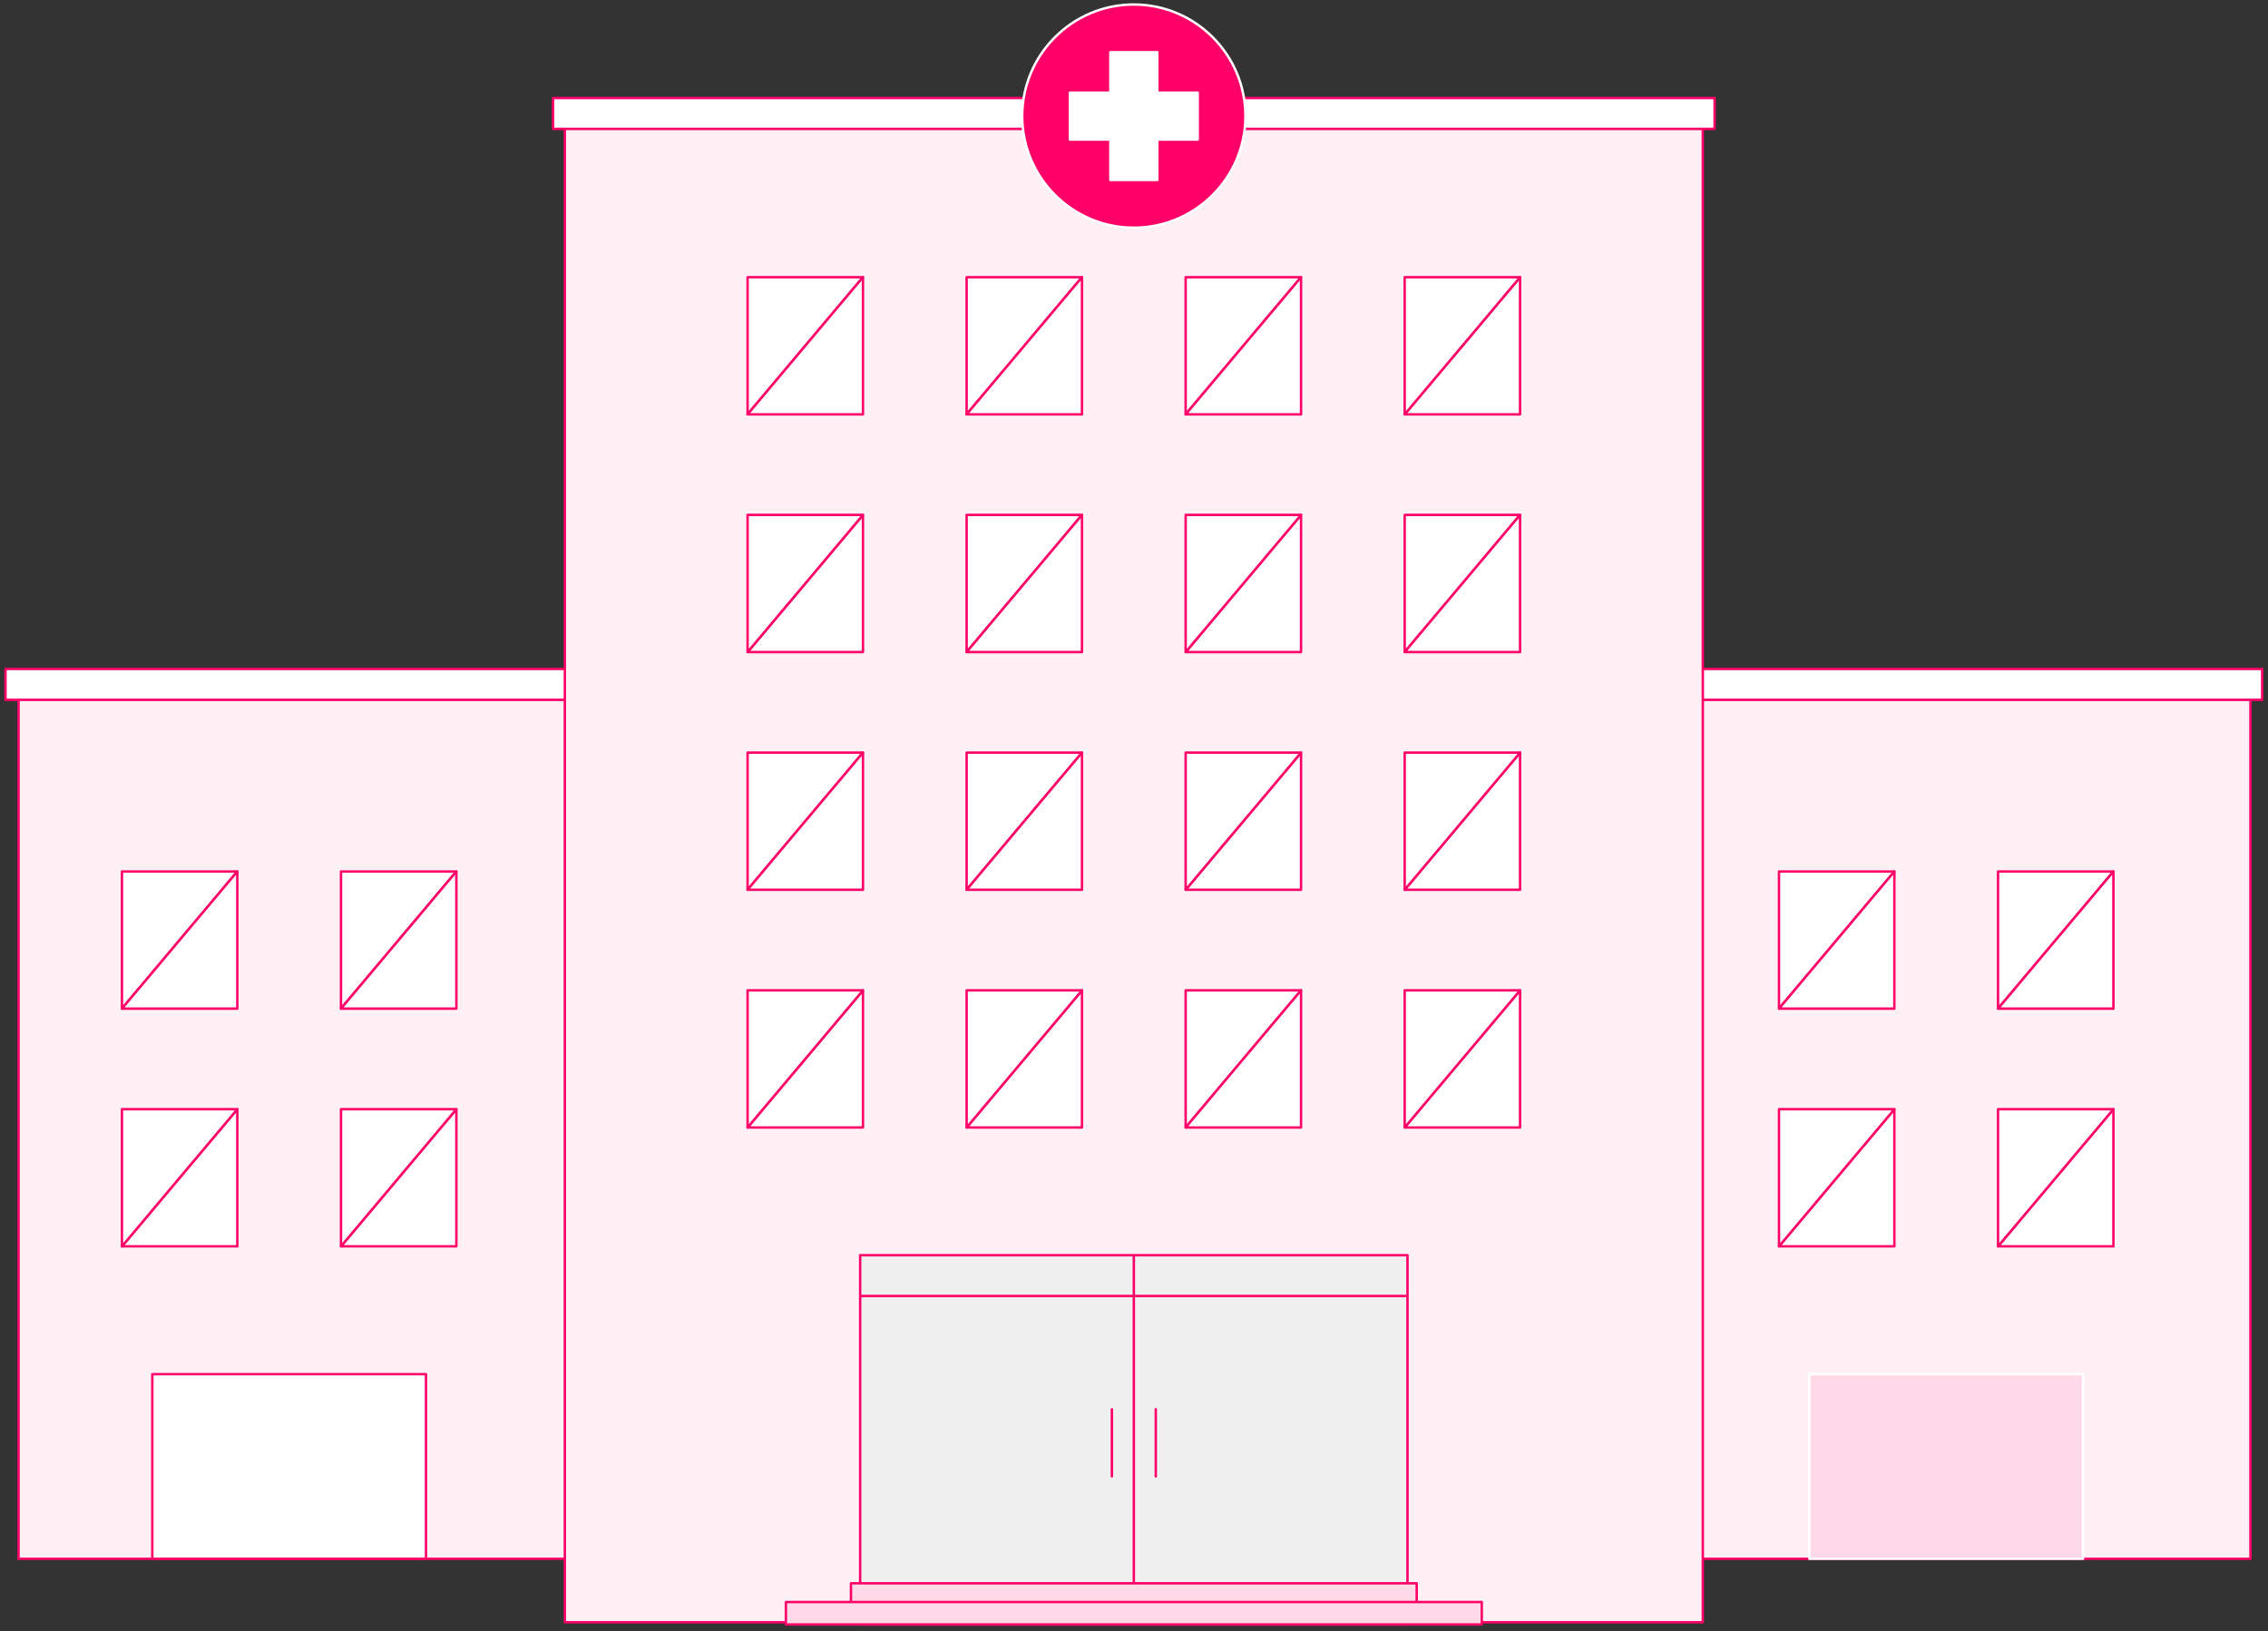<svg xmlns="http://www.w3.org/2000/svg" xmlns:xlink="http://www.w3.org/1999/xlink" width="374px" height="269px" viewBox="0 0 374 269"><rect x="0" y="0" width="374" height="269" fill="#333333" stroke="none"/><title>Group 149</title><g id="banners-mockup" stroke="none" stroke-width="1" fill="none" fill-rule="evenodd"><g id="hero_vhis-standard" transform="translate(-599, -231)"><g id="Group-149" transform="translate(599.709, 231.542)"><polygon id="Fill-3" fill="#FFF0F6" points="2.349 256.535 370.398 256.535 370.398 113.39 2.349 113.39"></polygon><path d="M2.549,256.334 L370.197,256.334 L370.197,113.59 L2.549,113.59 L2.549,256.334 Z M370.397,256.734 L2.349,256.734 C2.238,256.734 2.148,256.645 2.148,256.534 L2.148,113.39 C2.148,113.279 2.238,113.189 2.349,113.189 L370.397,113.189 C370.508,113.189 370.598,113.279 370.598,113.39 L370.598,256.534 C370.598,256.645 370.508,256.734 370.397,256.734 L370.397,256.734 Z" id="Fill-4" fill="#FF0068"></path><polygon id="Fill-6" fill="#FFFFFF" points="0.2 114.874 372.326 114.874 372.326 109.787 0.2 109.787"></polygon><path d="M0.4,114.673 L372.126,114.673 L372.126,109.986 L0.4,109.986 L0.4,114.673 Z M372.326,115.074 L0.2,115.074 C0.09,115.074 -1.42108547e-13,114.984 -1.42108547e-13,114.874 L-1.42108547e-13,109.787 C-1.42108547e-13,109.676 0.09,109.586 0.2,109.586 L372.326,109.586 C372.437,109.586 372.526,109.676 372.526,109.787 L372.526,114.874 C372.526,114.984 372.437,115.074 372.326,115.074 L372.326,115.074 Z" id="Fill-7" fill="#FF0068"></path><polygon id="Fill-8" fill="#FFFFFF" points="292.653 165.799 311.68 143.18 292.653 143.18"></polygon><path d="M292.853,143.381 L292.853,165.25 L311.25,143.381 L292.853,143.381 Z M292.654,166 C292.63,166 292.608,165.995 292.584,165.987 C292.505,165.958 292.454,165.882 292.454,165.798 L292.454,143.18 C292.454,143.07 292.543,142.981 292.654,142.981 L311.68,142.981 C311.759,142.981 311.829,143.025 311.863,143.095 C311.894,143.167 311.884,143.25 311.834,143.31 L292.807,165.928 C292.767,165.974 292.711,166 292.654,166 L292.654,166 Z" id="Fill-9" fill="#FF0068"></path><polygon id="Fill-10" fill="#FFFFFF" points="311.681 165.799 311.681 143.18 292.654 165.799"></polygon><path d="M293.083,165.599 L311.48,165.599 L311.48,143.729 L293.083,165.599 Z M311.681,165.999 L292.653,165.999 C292.575,165.999 292.505,165.954 292.472,165.884 C292.439,165.813 292.45,165.73 292.5,165.67 L311.527,143.052 C311.582,142.987 311.671,142.963 311.749,142.993 C311.828,143.021 311.881,143.097 311.881,143.181 L311.881,165.799 C311.881,165.91 311.791,165.999 311.681,165.999 L311.681,165.999 Z" id="Fill-11" fill="#FF0068"></path><polygon id="Fill-12" fill="#FFFFFF" points="328.772 165.799 347.8 143.18 328.772 143.18"></polygon><path d="M328.973,143.381 L328.973,165.25 L347.371,143.381 L328.973,143.381 Z M328.773,166 C328.749,166 328.727,165.995 328.704,165.987 C328.625,165.958 328.573,165.882 328.573,165.798 L328.573,143.18 C328.573,143.07 328.662,142.981 328.773,142.981 L347.801,142.981 C347.879,142.981 347.95,143.025 347.983,143.095 C348.015,143.167 348.004,143.25 347.954,143.31 L328.926,165.928 C328.887,165.974 328.83,166 328.773,166 L328.773,166 Z" id="Fill-13" fill="#FF0068"></path><polygon id="Fill-14" fill="#FFFFFF" points="347.801 165.799 347.801 143.18 328.773 165.799"></polygon><path d="M329.202,165.599 L347.6,165.599 L347.6,143.729 L329.202,165.599 Z M347.801,165.999 L328.772,165.999 C328.694,165.999 328.624,165.954 328.591,165.884 C328.558,165.813 328.569,165.73 328.619,165.67 L347.647,143.052 C347.702,142.987 347.791,142.963 347.869,142.993 C347.948,143.021 348.001,143.097 348.001,143.181 L348.001,165.799 C348.001,165.91 347.911,165.999 347.801,165.999 L347.801,165.999 Z" id="Fill-15" fill="#FF0068"></path><polygon id="Fill-16" fill="#FFFFFF" points="311.681 205.002 311.681 182.383 292.654 205.002"></polygon><path d="M293.083,204.802 L311.48,204.802 L311.48,182.932 L293.083,204.802 Z M311.681,205.202 L292.653,205.202 C292.575,205.202 292.505,205.157 292.472,205.087 C292.439,205.016 292.45,204.933 292.5,204.873 L311.527,182.255 C311.582,182.19 311.671,182.167 311.749,182.196 C311.828,182.224 311.881,182.3 311.881,182.384 L311.881,205.002 C311.881,205.113 311.791,205.202 311.681,205.202 L311.681,205.202 Z" id="Fill-17" fill="#FF0068"></path><polygon id="Fill-18" fill="#FFFFFF" points="292.653 205.002 311.68 182.383 292.653 182.383"></polygon><path d="M292.853,182.584 L292.853,204.454 L311.25,182.584 L292.853,182.584 Z M292.654,205.203 C292.63,205.203 292.608,205.199 292.584,205.19 C292.505,205.162 292.454,205.086 292.454,205.002 L292.454,182.384 C292.454,182.273 292.543,182.184 292.654,182.184 L311.68,182.184 C311.759,182.184 311.829,182.229 311.863,182.299 C311.894,182.37 311.884,182.453 311.834,182.513 L292.807,205.131 C292.767,205.177 292.711,205.203 292.654,205.203 L292.654,205.203 Z" id="Fill-19" fill="#FF0068"></path><polygon id="Fill-20" fill="#FFFFFF" points="347.801 205.002 347.801 182.383 328.773 205.002"></polygon><path d="M329.202,204.802 L347.6,204.802 L347.6,182.932 L329.202,204.802 Z M347.801,205.202 L328.772,205.202 C328.694,205.202 328.624,205.157 328.591,205.087 C328.558,205.016 328.569,204.933 328.619,204.873 L347.647,182.255 C347.702,182.19 347.791,182.167 347.869,182.196 C347.948,182.224 348.001,182.3 348.001,182.384 L348.001,205.002 C348.001,205.113 347.911,205.202 347.801,205.202 L347.801,205.202 Z" id="Fill-21" fill="#FF0068"></path><polygon id="Fill-22" fill="#FFFFFF" points="328.772 205.002 347.8 182.383 328.772 182.383"></polygon><path d="M328.973,182.584 L328.973,204.454 L347.371,182.584 L328.973,182.584 Z M328.773,205.203 C328.749,205.203 328.727,205.199 328.704,205.19 C328.625,205.162 328.573,205.086 328.573,205.002 L328.573,182.384 C328.573,182.273 328.662,182.184 328.773,182.184 L347.801,182.184 C347.879,182.184 347.95,182.229 347.983,182.299 C348.015,182.37 348.004,182.453 347.954,182.513 L328.926,205.131 C328.887,205.177 328.83,205.203 328.773,205.203 L328.773,205.203 Z" id="Fill-23" fill="#FF0068"></path><polygon id="Fill-24" fill="#FFFFFF" points="19.399 165.799 38.426 143.18 19.399 143.18"></polygon><path d="M19.6,143.381 L19.6,165.25 L37.997,143.381 L19.6,143.381 Z M19.4,166 C19.376,166 19.354,165.995 19.331,165.987 C19.252,165.958 19.2,165.882 19.2,165.798 L19.2,143.18 C19.2,143.07 19.289,142.981 19.4,142.981 L38.427,142.981 C38.505,142.981 38.576,143.025 38.609,143.095 C38.641,143.167 38.63,143.25 38.58,143.31 L19.553,165.928 C19.514,165.974 19.457,166 19.4,166 L19.4,166 Z" id="Fill-25" fill="#FF0068"></path><polygon id="Fill-26" fill="#FFFFFF" points="38.427 165.799 38.427 143.18 19.4 165.799"></polygon><path d="M19.829,165.599 L38.226,165.599 L38.226,143.729 L19.829,165.599 Z M38.427,165.999 L19.399,165.999 C19.321,165.999 19.251,165.954 19.218,165.884 C19.185,165.813 19.196,165.73 19.246,165.67 L38.273,143.052 C38.328,142.987 38.417,142.963 38.495,142.993 C38.574,143.021 38.627,143.097 38.627,143.181 L38.627,165.799 C38.627,165.91 38.537,165.999 38.427,165.999 L38.427,165.999 Z" id="Fill-27" fill="#FF0068"></path><polygon id="Fill-28" fill="#FFFFFF" points="55.519 165.799 74.546 143.18 55.519 143.18"></polygon><path d="M55.719,143.381 L55.719,165.25 L74.117,143.381 L55.719,143.381 Z M55.519,166 C55.495,166 55.473,165.995 55.45,165.987 C55.371,165.958 55.319,165.882 55.319,165.798 L55.319,143.18 C55.319,143.07 55.408,142.981 55.519,142.981 L74.547,142.981 C74.625,142.981 74.696,143.025 74.729,143.095 C74.761,143.167 74.75,143.25 74.7,143.31 L55.672,165.928 C55.633,165.974 55.576,166 55.519,166 L55.519,166 Z" id="Fill-29" fill="#FF0068"></path><polygon id="Fill-30" fill="#FFFFFF" points="74.547 165.799 74.547 143.18 55.519 165.799"></polygon><path d="M55.948,165.599 L74.346,165.599 L74.346,143.729 L55.948,165.599 Z M74.547,165.999 L55.518,165.999 C55.44,165.999 55.37,165.954 55.337,165.884 C55.304,165.813 55.315,165.73 55.365,165.67 L74.393,143.052 C74.448,142.987 74.537,142.963 74.615,142.993 C74.694,143.021 74.747,143.097 74.747,143.181 L74.747,165.799 C74.747,165.91 74.657,165.999 74.547,165.999 L74.547,165.999 Z" id="Fill-31" fill="#FF0068"></path><polygon id="Fill-32" fill="#FFFFFF" points="38.427 205.002 38.427 182.383 19.4 205.002"></polygon><path d="M19.829,204.802 L38.226,204.802 L38.226,182.932 L19.829,204.802 Z M38.427,205.202 L19.399,205.202 C19.321,205.202 19.251,205.157 19.218,205.087 C19.185,205.016 19.196,204.933 19.246,204.873 L38.273,182.255 C38.328,182.19 38.417,182.167 38.495,182.196 C38.574,182.224 38.627,182.3 38.627,182.384 L38.627,205.002 C38.627,205.113 38.537,205.202 38.427,205.202 L38.427,205.202 Z" id="Fill-33" fill="#FF0068"></path><polygon id="Fill-34" fill="#FFFFFF" points="19.399 205.002 38.426 182.383 19.399 182.383"></polygon><path d="M19.6,182.584 L19.6,204.454 L37.997,182.584 L19.6,182.584 Z M19.4,205.203 C19.376,205.203 19.354,205.199 19.331,205.19 C19.252,205.162 19.2,205.086 19.2,205.002 L19.2,182.384 C19.2,182.273 19.289,182.184 19.4,182.184 L38.427,182.184 C38.505,182.184 38.576,182.229 38.609,182.299 C38.641,182.37 38.63,182.453 38.58,182.513 L19.553,205.131 C19.514,205.177 19.457,205.203 19.4,205.203 L19.4,205.203 Z" id="Fill-35" fill="#FF0068"></path><polygon id="Fill-36" fill="#FFFFFF" points="74.547 205.002 74.547 182.383 55.519 205.002"></polygon><path d="M55.948,204.802 L74.346,204.802 L74.346,182.932 L55.948,204.802 Z M74.547,205.202 L55.518,205.202 C55.44,205.202 55.37,205.157 55.337,205.087 C55.304,205.016 55.315,204.933 55.365,204.873 L74.393,182.255 C74.448,182.19 74.537,182.167 74.615,182.196 C74.694,182.224 74.747,182.3 74.747,182.384 L74.747,205.002 C74.747,205.113 74.657,205.202 74.547,205.202 L74.547,205.202 Z" id="Fill-37" fill="#FF0068"></path><polygon id="Fill-38" fill="#FFFFFF" points="55.519 205.002 74.546 182.383 55.519 182.383"></polygon><path d="M55.719,182.584 L55.719,204.454 L74.117,182.584 L55.719,182.584 Z M55.519,205.203 C55.495,205.203 55.473,205.199 55.45,205.19 C55.371,205.162 55.319,205.086 55.319,205.002 L55.319,182.384 C55.319,182.273 55.408,182.184 55.519,182.184 L74.547,182.184 C74.625,182.184 74.696,182.229 74.729,182.299 C74.761,182.37 74.75,182.453 74.7,182.513 L55.672,205.131 C55.633,205.177 55.576,205.203 55.519,205.203 L55.519,205.203 Z" id="Fill-39" fill="#FF0068"></path><polygon id="Fill-40" fill="#FFD9E8" points="297.662 256.535 342.791 256.535 342.791 226.083 297.662 226.083"></polygon><path d="M297.862,256.334 L342.591,256.334 L342.591,226.283 L297.862,226.283 L297.862,256.334 Z M342.791,256.734 L297.662,256.734 C297.552,256.734 297.462,256.645 297.462,256.534 L297.462,226.083 C297.462,225.972 297.552,225.882 297.662,225.882 L342.791,225.882 C342.901,225.882 342.991,225.972 342.991,226.083 L342.991,256.534 C342.991,256.645 342.901,256.734 342.791,256.734 L342.791,256.734 Z" id="Fill-41" fill="#FFFFFF"></path><polygon id="Fill-42" fill="#FFFFFF" points="24.408 256.535 69.537 256.535 69.537 226.083 24.408 226.083"></polygon><path d="M24.608,256.334 L69.337,256.334 L69.337,226.283 L24.608,226.283 L24.608,256.334 Z M69.537,256.734 L24.408,256.734 C24.298,256.734 24.208,256.645 24.208,256.534 L24.208,226.083 C24.208,225.972 24.298,225.882 24.408,225.882 L69.537,225.882 C69.647,225.882 69.737,225.972 69.737,226.083 L69.737,256.534 C69.737,256.645 69.647,256.734 69.537,256.734 L69.537,256.734 Z" id="Fill-43" fill="#FF0068"></path><polygon id="Fill-44" fill="#FFF0F6" points="92.437 266.991 280.089 266.991 280.089 19.876 92.437 19.876"></polygon><path d="M92.637,266.791 L279.889,266.791 L279.889,20.077 L92.637,20.077 L92.637,266.791 Z M280.089,267.191 L92.437,267.191 C92.326,267.191 92.236,267.101 92.236,266.991 L92.236,19.876 C92.236,19.766 92.326,19.676 92.437,19.676 L280.089,19.676 C280.199,19.676 280.289,19.766 280.289,19.876 L280.289,266.991 C280.289,267.101 280.199,267.191 280.089,267.191 L280.089,267.191 Z" id="Fill-45" fill="#FF0068"></path><polygon id="Fill-46" fill="#F0F0F0" points="141.134 267.363 231.392 267.363 231.392 206.46 141.134 206.46"></polygon><path d="M141.334,267.163 L231.191,267.163 L231.191,206.66 L141.334,206.66 L141.334,267.163 Z M231.392,267.563 L141.134,267.563 C141.023,267.563 140.934,267.474 140.934,267.363 L140.934,206.46 C140.934,206.35 141.023,206.26 141.134,206.26 L231.392,206.26 C231.502,206.26 231.592,206.35 231.592,206.46 L231.592,267.363 C231.592,267.474 231.502,267.563 231.392,267.563 L231.392,267.563 Z" id="Fill-47" fill="#FF0068"></path><path d="M231.337,213.391 L141.189,213.391 C141.078,213.391 140.988,213.301 140.988,213.191 C140.988,213.08 141.078,212.991 141.189,212.991 L231.337,212.991 C231.447,212.991 231.537,213.08 231.537,213.191 C231.537,213.301 231.447,213.391 231.337,213.391" id="Fill-48" fill="#FF0068"></path><path d="M186.263,267.533 C186.153,267.533 186.063,267.443 186.063,267.333 L186.063,206.719 C186.063,206.609 186.153,206.519 186.263,206.519 C186.373,206.519 186.463,206.609 186.463,206.719 L186.463,267.333 C186.463,267.443 186.373,267.533 186.263,267.533" id="Fill-49" fill="#FF0068"></path><path d="M182.642,243.149 C182.532,243.149 182.442,243.06 182.442,242.95 L182.442,231.864 C182.442,231.754 182.532,231.665 182.642,231.665 C182.752,231.665 182.842,231.754 182.842,231.864 L182.842,242.95 C182.842,243.06 182.752,243.149 182.642,243.149" id="Fill-50" fill="#FF0068"></path><path d="M189.884,243.149 C189.774,243.149 189.684,243.06 189.684,242.95 L189.684,231.864 C189.684,231.754 189.774,231.665 189.884,231.665 C189.994,231.665 190.084,231.754 190.084,231.864 L190.084,242.95 C190.084,243.06 189.994,243.149 189.884,243.149" id="Fill-51" fill="#FF0068"></path><polygon id="Fill-52" fill="#FFFFFF" points="90.492 20.715 282.033 20.715 282.033 15.628 90.492 15.628"></polygon><path d="M90.692,20.515 L281.833,20.515 L281.833,15.828 L90.692,15.828 L90.692,20.515 Z M282.033,20.916 L90.492,20.916 C90.382,20.916 90.292,20.826 90.292,20.715 L90.292,15.628 C90.292,15.518 90.382,15.428 90.492,15.428 L282.033,15.428 C282.144,15.428 282.233,15.518 282.233,15.628 L282.233,20.715 C282.233,20.826 282.144,20.916 282.033,20.916 L282.033,20.916 Z" id="Fill-53" fill="#FF0068"></path><polygon id="Fill-54" fill="#FFD9E8" points="139.616 264.272 232.91 264.272 232.91 260.572 139.616 260.572"></polygon><path d="M139.816,264.072 L232.71,264.072 L232.71,260.773 L139.816,260.773 L139.816,264.072 Z M232.91,264.473 L139.616,264.473 C139.506,264.473 139.416,264.383 139.416,264.272 L139.416,260.573 C139.416,260.462 139.506,260.373 139.616,260.373 L232.91,260.373 C233.02,260.373 233.11,260.462 233.11,260.573 L233.11,264.272 C233.11,264.383 233.02,264.473 232.91,264.473 L232.91,264.473 Z" id="Fill-55" fill="#FF0068"></path><polygon id="Fill-56" fill="#FFD9E8" points="128.886 267.363 243.64 267.363 243.64 263.663 128.886 263.663"></polygon><path d="M129.086,267.163 L243.44,267.163 L243.44,263.864 L129.086,263.864 L129.086,267.163 Z M243.64,267.563 L128.886,267.563 C128.775,267.563 128.686,267.474 128.686,267.363 L128.686,263.664 C128.686,263.553 128.775,263.463 128.886,263.463 L243.64,263.463 C243.75,263.463 243.84,263.553 243.84,263.664 L243.84,267.363 C243.84,267.474 243.75,267.563 243.64,267.563 L243.64,267.563 Z" id="Fill-57" fill="#FF0068"></path><path d="M204.667,18.604 C204.667,28.769 196.428,37.009 186.263,37.009 C176.099,37.009 167.858,28.769 167.858,18.604 C167.858,8.439 176.099,0.2 186.263,0.2 C196.428,0.2 204.667,8.439 204.667,18.604" id="Fill-58" fill="#FF0068"></path><path d="M186.263,0.4 C176.225,0.4 168.059,8.566 168.059,18.604 C168.059,28.642 176.225,36.809 186.263,36.809 C196.301,36.809 204.467,28.642 204.467,18.604 C204.467,8.566 196.301,0.4 186.263,0.4 M186.263,37.209 C176.004,37.209 167.659,28.863 167.659,18.604 C167.659,8.346 176.004,-2.84217094e-14 186.263,-2.84217094e-14 C196.522,-2.84217094e-14 204.867,8.346 204.867,18.604 C204.867,28.863 196.522,37.209 186.263,37.209" id="Fill-59" fill="#FFFFFF"></path><polygon id="Fill-60" fill="#FFFFFF" points="196.798 14.735 190.133 14.735 190.133 8.069 182.393 8.069 182.393 14.735 175.728 14.735 175.728 22.474 182.393 22.474 182.393 29.14 190.133 29.14 190.133 22.474 196.798 22.474"></polygon><path d="M182.593,28.939 L189.933,28.939 L189.933,22.474 C189.933,22.364 190.023,22.274 190.133,22.274 L196.598,22.274 L196.598,14.935 L190.133,14.935 C190.023,14.935 189.933,14.845 189.933,14.734 L189.933,8.27 L182.593,8.27 L182.593,14.734 C182.593,14.845 182.503,14.935 182.393,14.935 L175.928,14.935 L175.928,22.274 L182.393,22.274 C182.503,22.274 182.593,22.364 182.593,22.474 L182.593,28.939 Z M190.133,29.339 L182.393,29.339 C182.282,29.339 182.193,29.25 182.193,29.139 L182.193,22.674 L175.728,22.674 C175.617,22.674 175.528,22.585 175.528,22.474 L175.528,14.734 C175.528,14.624 175.617,14.534 175.728,14.534 L182.193,14.534 L182.193,8.069 C182.193,7.959 182.282,7.869 182.393,7.869 L190.133,7.869 C190.243,7.869 190.333,7.959 190.333,8.069 L190.333,14.534 L196.798,14.534 C196.908,14.534 196.998,14.624 196.998,14.734 L196.998,22.474 C196.998,22.585 196.908,22.674 196.798,22.674 L190.333,22.674 L190.333,29.139 C190.333,29.25 190.243,29.339 190.133,29.339 L190.133,29.339 Z" id="Fill-61" fill="#FFFFFF"></path><polygon id="Fill-62" fill="#FFFFFF" points="122.569 67.792 141.597 45.173 122.569 45.173"></polygon><path d="M122.769,45.373 L122.769,67.243 L141.167,45.373 L122.769,45.373 Z M122.57,67.992 C122.546,67.992 122.523,67.988 122.501,67.979 C122.421,67.951 122.37,67.875 122.37,67.791 L122.37,45.173 C122.37,45.062 122.459,44.973 122.57,44.973 L141.597,44.973 C141.675,44.973 141.746,45.018 141.78,45.088 C141.811,45.159 141.8,45.242 141.75,45.302 L122.722,67.92 C122.683,67.966 122.626,67.992 122.57,67.992 L122.57,67.992 Z" id="Fill-63" fill="#FF0068"></path><polygon id="Fill-64" fill="#FFFFFF" points="141.598 67.792 141.598 45.173 122.57 67.792"></polygon><path d="M122.999,67.591 L141.397,67.591 L141.397,45.721 L122.999,67.591 Z M141.598,67.991 L122.569,67.991 C122.491,67.991 122.421,67.946 122.388,67.876 C122.355,67.805 122.366,67.722 122.416,67.662 L141.444,45.044 C141.499,44.979 141.588,44.956 141.666,44.985 C141.745,45.013 141.798,45.089 141.798,45.173 L141.798,67.791 C141.798,67.902 141.708,67.991 141.598,67.991 L141.598,67.991 Z" id="Fill-65" fill="#FF0068"></path><polygon id="Fill-66" fill="#FFFFFF" points="158.689 67.792 177.716 45.173 158.689 45.173"></polygon><path d="M158.889,45.373 L158.889,67.243 L177.287,45.373 L158.889,45.373 Z M158.689,67.992 C158.665,67.992 158.643,67.988 158.62,67.979 C158.541,67.951 158.489,67.875 158.489,67.791 L158.489,45.173 C158.489,45.062 158.578,44.973 158.689,44.973 L177.717,44.973 C177.795,44.973 177.866,45.018 177.899,45.088 C177.931,45.159 177.92,45.242 177.87,45.302 L158.842,67.92 C158.803,67.966 158.746,67.992 158.689,67.992 L158.689,67.992 Z" id="Fill-67" fill="#FF0068"></path><polygon id="Fill-68" fill="#FFFFFF" points="177.717 67.792 177.717 45.173 158.689 67.792"></polygon><path d="M159.118,67.591 L177.516,67.591 L177.516,45.721 L159.118,67.591 Z M177.717,67.991 L158.688,67.991 C158.61,67.991 158.54,67.946 158.507,67.876 C158.474,67.805 158.485,67.722 158.535,67.662 L177.563,45.044 C177.619,44.979 177.708,44.956 177.785,44.985 C177.864,45.013 177.917,45.089 177.917,45.173 L177.917,67.791 C177.917,67.902 177.827,67.991 177.717,67.991 L177.717,67.991 Z" id="Fill-69" fill="#FF0068"></path><polygon id="Fill-70" fill="#FFFFFF" points="194.809 67.792 213.837 45.173 194.809 45.173"></polygon><path d="M195.009,45.373 L195.009,67.243 L213.407,45.373 L195.009,45.373 Z M194.809,67.992 C194.785,67.992 194.763,67.988 194.74,67.979 C194.661,67.951 194.609,67.875 194.609,67.791 L194.609,45.173 C194.609,45.062 194.698,44.973 194.809,44.973 L213.837,44.973 C213.915,44.973 213.986,45.018 214.019,45.088 C214.051,45.159 214.04,45.242 213.99,45.302 L194.962,67.92 C194.923,67.966 194.866,67.992 194.809,67.992 L194.809,67.992 Z" id="Fill-71" fill="#FF0068"></path><polygon id="Fill-72" fill="#FFFFFF" points="213.837 67.792 213.837 45.173 194.809 67.792"></polygon><path d="M195.238,67.591 L213.636,67.591 L213.636,45.721 L195.238,67.591 Z M213.837,67.991 L194.808,67.991 C194.73,67.991 194.66,67.946 194.627,67.876 C194.594,67.805 194.605,67.722 194.655,67.662 L213.683,45.044 C213.739,44.979 213.827,44.956 213.905,44.985 C213.984,45.013 214.037,45.089 214.037,45.173 L214.037,67.791 C214.037,67.902 213.947,67.991 213.837,67.991 L213.837,67.991 Z" id="Fill-73" fill="#FF0068"></path><polygon id="Fill-74" fill="#FFFFFF" points="230.928 67.792 249.956 67.792 249.956 45.173"></polygon><path d="M231.357,67.591 L249.755,67.591 L249.755,45.721 L231.357,67.591 Z M249.956,67.991 L230.927,67.991 C230.849,67.991 230.779,67.946 230.746,67.876 C230.713,67.805 230.724,67.722 230.774,67.662 L249.802,45.044 C249.857,44.979 249.946,44.956 250.024,44.985 C250.103,45.013 250.156,45.089 250.156,45.173 L250.156,67.791 C250.156,67.902 250.066,67.991 249.956,67.991 L249.956,67.991 Z" id="Fill-75" fill="#FF0068"></path><polygon id="Fill-76" fill="#FFFFFF" points="230.928 45.173 230.928 67.792 249.956 45.173"></polygon><path d="M231.128,45.373 L231.128,67.243 L249.526,45.373 L231.128,45.373 Z M230.928,67.992 C230.904,67.992 230.882,67.988 230.859,67.979 C230.78,67.951 230.728,67.875 230.728,67.791 L230.728,45.173 C230.728,45.062 230.817,44.973 230.928,44.973 L249.956,44.973 C250.034,44.973 250.105,45.018 250.138,45.088 C250.17,45.159 250.159,45.242 250.109,45.302 L231.081,67.92 C231.042,67.966 230.985,67.992 230.928,67.992 L230.928,67.992 Z" id="Fill-77" fill="#FF0068"></path><polygon id="Fill-78" fill="#FFFFFF" points="141.598 106.995 141.598 84.376 122.57 106.995"></polygon><path d="M122.999,106.794 L141.397,106.794 L141.397,84.924 L122.999,106.794 Z M141.598,107.195 L122.569,107.195 C122.491,107.195 122.421,107.15 122.388,107.079 C122.355,107.008 122.366,106.925 122.416,106.865 L141.444,84.248 C141.499,84.183 141.588,84.159 141.666,84.189 C141.745,84.216 141.798,84.293 141.798,84.376 L141.798,106.995 C141.798,107.106 141.708,107.195 141.598,107.195 L141.598,107.195 Z" id="Fill-79" fill="#FF0068"></path><polygon id="Fill-80" fill="#FFFFFF" points="122.569 106.995 141.597 84.376 122.569 84.376"></polygon><path d="M122.769,84.576 L122.769,106.446 L141.167,84.576 L122.769,84.576 Z M122.57,107.195 C122.546,107.195 122.523,107.191 122.501,107.182 C122.421,107.154 122.37,107.078 122.37,106.994 L122.37,84.376 C122.37,84.265 122.459,84.176 122.57,84.176 L141.597,84.176 C141.675,84.176 141.746,84.221 141.78,84.291 C141.811,84.362 141.8,84.445 141.75,84.505 L122.722,107.123 C122.683,107.169 122.626,107.195 122.57,107.195 L122.57,107.195 Z" id="Fill-81" fill="#FF0068"></path><polygon id="Fill-82" fill="#FFFFFF" points="158.689 106.995 177.716 84.376 158.689 84.376"></polygon><path d="M158.889,84.576 L158.889,106.446 L177.287,84.576 L158.889,84.576 Z M158.689,107.195 C158.665,107.195 158.643,107.191 158.62,107.182 C158.541,107.154 158.489,107.078 158.489,106.994 L158.489,84.376 C158.489,84.265 158.578,84.176 158.689,84.176 L177.717,84.176 C177.795,84.176 177.866,84.221 177.899,84.291 C177.931,84.362 177.92,84.445 177.87,84.505 L158.842,107.123 C158.803,107.169 158.746,107.195 158.689,107.195 L158.689,107.195 Z" id="Fill-83" fill="#FF0068"></path><polygon id="Fill-84" fill="#FFFFFF" points="177.717 106.995 177.717 84.376 158.689 106.995"></polygon><path d="M159.118,106.794 L177.516,106.794 L177.516,84.924 L159.118,106.794 Z M177.717,107.195 L158.688,107.195 C158.61,107.195 158.54,107.15 158.507,107.079 C158.474,107.008 158.485,106.925 158.535,106.865 L177.563,84.248 C177.619,84.183 177.708,84.159 177.785,84.189 C177.864,84.216 177.917,84.293 177.917,84.376 L177.917,106.995 C177.917,107.106 177.827,107.195 177.717,107.195 L177.717,107.195 Z" id="Fill-85" fill="#FF0068"></path><polygon id="Fill-86" fill="#FFFFFF" points="213.837 106.995 213.837 84.376 194.809 106.995"></polygon><path d="M195.238,106.794 L213.636,106.794 L213.636,84.924 L195.238,106.794 Z M213.837,107.195 L194.808,107.195 C194.73,107.195 194.66,107.15 194.627,107.079 C194.594,107.008 194.605,106.925 194.655,106.865 L213.683,84.248 C213.739,84.183 213.827,84.159 213.905,84.189 C213.984,84.216 214.037,84.293 214.037,84.376 L214.037,106.995 C214.037,107.106 213.947,107.195 213.837,107.195 L213.837,107.195 Z" id="Fill-87" fill="#FF0068"></path><polygon id="Fill-88" fill="#FFFFFF" points="194.809 106.995 213.837 84.376 194.809 84.376"></polygon><path d="M195.009,84.576 L195.009,106.446 L213.407,84.576 L195.009,84.576 Z M194.809,107.195 C194.785,107.195 194.763,107.191 194.74,107.182 C194.661,107.154 194.609,107.078 194.609,106.994 L194.609,84.376 C194.609,84.265 194.698,84.176 194.809,84.176 L213.837,84.176 C213.915,84.176 213.986,84.221 214.019,84.291 C214.051,84.362 214.04,84.445 213.99,84.505 L194.962,107.123 C194.923,107.169 194.866,107.195 194.809,107.195 L194.809,107.195 Z" id="Fill-89" fill="#FF0068"></path><polygon id="Fill-90" fill="#FFFFFF" points="230.928 106.995 249.956 84.376 230.928 84.376"></polygon><path d="M231.128,84.576 L231.128,106.446 L249.526,84.576 L231.128,84.576 Z M230.928,107.195 C230.904,107.195 230.882,107.191 230.859,107.182 C230.78,107.154 230.728,107.078 230.728,106.994 L230.728,84.376 C230.728,84.265 230.817,84.176 230.928,84.176 L249.956,84.176 C250.034,84.176 250.105,84.221 250.138,84.291 C250.17,84.362 250.159,84.445 250.109,84.505 L231.081,107.123 C231.042,107.169 230.985,107.195 230.928,107.195 L230.928,107.195 Z" id="Fill-91" fill="#FF0068"></path><polygon id="Fill-92" fill="#FFFFFF" points="249.956 106.995 249.956 84.376 230.928 106.995"></polygon><path d="M231.357,106.794 L249.755,106.794 L249.755,84.924 L231.357,106.794 Z M249.956,107.195 L230.927,107.195 C230.849,107.195 230.779,107.15 230.746,107.079 C230.713,107.008 230.724,106.925 230.774,106.865 L249.802,84.248 C249.857,84.183 249.946,84.159 250.024,84.189 C250.103,84.216 250.156,84.293 250.156,84.376 L250.156,106.995 C250.156,107.106 250.066,107.195 249.956,107.195 L249.956,107.195 Z" id="Fill-93" fill="#FF0068"></path><polygon id="Fill-94" fill="#FFFFFF" points="122.569 146.197 141.597 123.578 122.569 123.578"></polygon><path d="M122.769,123.779 L122.769,145.649 L141.167,123.779 L122.769,123.779 Z M122.57,146.398 C122.546,146.398 122.523,146.394 122.501,146.385 C122.421,146.357 122.37,146.281 122.37,146.197 L122.37,123.579 C122.37,123.468 122.459,123.379 122.57,123.379 L141.597,123.379 C141.675,123.379 141.746,123.424 141.78,123.494 C141.811,123.565 141.8,123.648 141.75,123.708 L122.722,146.326 C122.683,146.372 122.626,146.398 122.57,146.398 L122.57,146.398 Z" id="Fill-95" fill="#FF0068"></path><polygon id="Fill-96" fill="#FFFFFF" points="141.598 146.197 141.598 123.578 122.57 146.197"></polygon><path d="M122.999,145.997 L141.397,145.997 L141.397,124.127 L122.999,145.997 Z M141.598,146.397 L122.569,146.397 C122.491,146.397 122.421,146.352 122.388,146.282 C122.355,146.211 122.366,146.128 122.416,146.068 L141.444,123.45 C141.499,123.385 141.588,123.362 141.666,123.391 C141.745,123.419 141.798,123.495 141.798,123.579 L141.798,146.197 C141.798,146.308 141.708,146.397 141.598,146.397 L141.598,146.397 Z" id="Fill-97" fill="#FF0068"></path><polygon id="Fill-98" fill="#FFFFFF" points="158.689 146.197 177.716 123.578 158.689 123.578"></polygon><path d="M158.889,123.779 L158.889,145.649 L177.287,123.779 L158.889,123.779 Z M158.689,146.398 C158.665,146.398 158.643,146.394 158.62,146.385 C158.541,146.357 158.489,146.281 158.489,146.197 L158.489,123.579 C158.489,123.468 158.578,123.379 158.689,123.379 L177.717,123.379 C177.795,123.379 177.866,123.424 177.899,123.494 C177.931,123.565 177.92,123.648 177.87,123.708 L158.842,146.326 C158.803,146.372 158.746,146.398 158.689,146.398 L158.689,146.398 Z" id="Fill-99" fill="#FF0068"></path><polygon id="Fill-100" fill="#FFFFFF" points="177.717 146.197 177.717 123.578 158.689 146.197"></polygon><path d="M159.118,145.997 L177.516,145.997 L177.516,124.127 L159.118,145.997 Z M177.717,146.397 L158.688,146.397 C158.61,146.397 158.54,146.352 158.507,146.282 C158.474,146.211 158.485,146.128 158.535,146.068 L177.563,123.45 C177.619,123.385 177.708,123.362 177.785,123.391 C177.864,123.419 177.917,123.495 177.917,123.579 L177.917,146.197 C177.917,146.308 177.827,146.397 177.717,146.397 L177.717,146.397 Z" id="Fill-101" fill="#FF0068"></path><polygon id="Fill-102" fill="#FFFFFF" points="213.837 146.197 213.837 123.578 194.809 146.197"></polygon><path d="M195.238,145.997 L213.636,145.997 L213.636,124.127 L195.238,145.997 Z M213.837,146.397 L194.808,146.397 C194.73,146.397 194.66,146.352 194.627,146.282 C194.594,146.211 194.605,146.128 194.655,146.068 L213.683,123.45 C213.739,123.385 213.827,123.362 213.905,123.391 C213.984,123.419 214.037,123.495 214.037,123.579 L214.037,146.197 C214.037,146.308 213.947,146.397 213.837,146.397 L213.837,146.397 Z" id="Fill-103" fill="#FF0068"></path><polygon id="Fill-104" fill="#FFFFFF" points="194.809 146.197 213.837 123.578 194.809 123.578"></polygon><path d="M195.009,123.779 L195.009,145.649 L213.407,123.779 L195.009,123.779 Z M194.809,146.398 C194.785,146.398 194.763,146.394 194.74,146.385 C194.661,146.357 194.609,146.281 194.609,146.197 L194.609,123.579 C194.609,123.468 194.698,123.379 194.809,123.379 L213.837,123.379 C213.915,123.379 213.986,123.424 214.019,123.494 C214.051,123.565 214.04,123.648 213.99,123.708 L194.962,146.326 C194.923,146.372 194.866,146.398 194.809,146.398 L194.809,146.398 Z" id="Fill-105" fill="#FF0068"></path><polygon id="Fill-106" fill="#FFFFFF" points="249.956 146.197 249.956 123.578 230.928 146.197"></polygon><path d="M231.357,145.997 L249.755,145.997 L249.755,124.127 L231.357,145.997 Z M249.956,146.397 L230.927,146.397 C230.849,146.397 230.779,146.352 230.746,146.282 C230.713,146.211 230.724,146.128 230.774,146.068 L249.802,123.45 C249.857,123.385 249.946,123.362 250.024,123.391 C250.103,123.419 250.156,123.495 250.156,123.579 L250.156,146.197 C250.156,146.308 250.066,146.397 249.956,146.397 L249.956,146.397 Z" id="Fill-107" fill="#FF0068"></path><polygon id="Fill-108" fill="#FFFFFF" points="230.928 146.197 249.956 123.578 230.928 123.578"></polygon><path d="M231.128,123.779 L231.128,145.649 L249.526,123.779 L231.128,123.779 Z M230.928,146.398 C230.904,146.398 230.882,146.394 230.859,146.385 C230.78,146.357 230.728,146.281 230.728,146.197 L230.728,123.579 C230.728,123.468 230.817,123.379 230.928,123.379 L249.956,123.379 C250.034,123.379 250.105,123.424 250.138,123.494 C250.17,123.565 250.159,123.648 250.109,123.708 L231.081,146.326 C231.042,146.372 230.985,146.398 230.928,146.398 L230.928,146.398 Z" id="Fill-109" fill="#FF0068"></path><polygon id="Fill-110" fill="#FFFFFF" points="141.598 185.4 141.598 162.781 122.57 185.4"></polygon><path d="M122.999,185.2 L141.397,185.2 L141.397,163.33 L122.999,185.2 Z M141.598,185.6 L122.569,185.6 C122.491,185.6 122.421,185.555 122.388,185.485 C122.355,185.414 122.366,185.331 122.416,185.271 L141.444,162.653 C141.499,162.588 141.588,162.565 141.666,162.594 C141.745,162.622 141.798,162.698 141.798,162.782 L141.798,185.4 C141.798,185.511 141.708,185.6 141.598,185.6 L141.598,185.6 Z" id="Fill-111" fill="#FF0068"></path><polygon id="Fill-112" fill="#FFFFFF" points="122.569 185.4 141.597 162.781 122.569 162.781"></polygon><path d="M122.769,162.982 L122.769,184.852 L141.167,162.982 L122.769,162.982 Z M122.57,185.601 C122.546,185.601 122.523,185.597 122.501,185.588 C122.421,185.56 122.37,185.484 122.37,185.4 L122.37,162.782 C122.37,162.671 122.459,162.582 122.57,162.582 L141.597,162.582 C141.675,162.582 141.746,162.627 141.78,162.697 C141.811,162.768 141.8,162.851 141.75,162.911 L122.722,185.529 C122.683,185.575 122.626,185.601 122.57,185.601 L122.57,185.601 Z" id="Fill-113" fill="#FF0068"></path><polygon id="Fill-114" fill="#FFFFFF" points="177.717 185.4 177.717 162.781 158.689 185.4"></polygon><path d="M159.118,185.2 L177.516,185.2 L177.516,163.33 L159.118,185.2 Z M177.717,185.6 L158.688,185.6 C158.61,185.6 158.54,185.555 158.507,185.485 C158.474,185.414 158.485,185.331 158.535,185.271 L177.563,162.653 C177.619,162.588 177.708,162.565 177.785,162.594 C177.864,162.622 177.917,162.698 177.917,162.782 L177.917,185.4 C177.917,185.511 177.827,185.6 177.717,185.6 L177.717,185.6 Z" id="Fill-115" fill="#FF0068"></path><polygon id="Fill-116" fill="#FFFFFF" points="158.689 185.4 177.716 162.781 158.689 162.781"></polygon><path d="M158.889,162.982 L158.889,184.852 L177.287,162.982 L158.889,162.982 Z M158.689,185.601 C158.665,185.601 158.643,185.597 158.62,185.588 C158.541,185.56 158.489,185.484 158.489,185.4 L158.489,162.782 C158.489,162.671 158.578,162.582 158.689,162.582 L177.717,162.582 C177.795,162.582 177.866,162.627 177.899,162.697 C177.931,162.768 177.92,162.851 177.87,162.911 L158.842,185.529 C158.803,185.575 158.746,185.601 158.689,185.601 L158.689,185.601 Z" id="Fill-117" fill="#FF0068"></path><polygon id="Fill-118" fill="#FFFFFF" points="194.809 185.4 213.837 162.781 194.809 162.781"></polygon><path d="M195.009,162.982 L195.009,184.852 L213.407,162.982 L195.009,162.982 Z M194.809,185.601 C194.785,185.601 194.763,185.597 194.74,185.588 C194.661,185.56 194.609,185.484 194.609,185.4 L194.609,162.782 C194.609,162.671 194.698,162.582 194.809,162.582 L213.837,162.582 C213.915,162.582 213.986,162.627 214.019,162.697 C214.051,162.768 214.04,162.851 213.99,162.911 L194.962,185.529 C194.923,185.575 194.866,185.601 194.809,185.601 L194.809,185.601 Z" id="Fill-119" fill="#FF0068"></path><polygon id="Fill-120" fill="#FFFFFF" points="213.837 185.4 213.837 162.781 194.809 185.4"></polygon><path d="M195.238,185.2 L213.636,185.2 L213.636,163.33 L195.238,185.2 Z M213.837,185.6 L194.808,185.6 C194.73,185.6 194.66,185.555 194.627,185.485 C194.594,185.414 194.605,185.331 194.655,185.271 L213.683,162.653 C213.739,162.588 213.827,162.565 213.905,162.594 C213.984,162.622 214.037,162.698 214.037,162.782 L214.037,185.4 C214.037,185.511 213.947,185.6 213.837,185.6 L213.837,185.6 Z" id="Fill-121" fill="#FF0068"></path><polygon id="Fill-122" fill="#FFFFFF" points="249.956 185.4 249.956 162.781 230.928 185.4"></polygon><path d="M231.357,185.2 L249.755,185.2 L249.755,163.33 L231.357,185.2 Z M249.956,185.6 L230.927,185.6 C230.849,185.6 230.779,185.555 230.746,185.485 C230.713,185.414 230.724,185.331 230.774,185.271 L249.802,162.653 C249.857,162.588 249.946,162.565 250.024,162.594 C250.103,162.622 250.156,162.698 250.156,162.782 L250.156,185.4 C250.156,185.511 250.066,185.6 249.956,185.6 L249.956,185.6 Z" id="Fill-123" fill="#FF0068"></path><polygon id="Fill-124" fill="#FFFFFF" points="230.928 185.4 249.956 162.781 230.928 162.781"></polygon><path d="M231.128,162.982 L231.128,184.852 L249.526,162.982 L231.128,162.982 Z M230.928,185.601 C230.904,185.601 230.882,185.597 230.859,185.588 C230.78,185.56 230.728,185.484 230.728,185.4 L230.728,162.782 C230.728,162.671 230.817,162.582 230.928,162.582 L249.956,162.582 C250.034,162.582 250.105,162.627 250.138,162.697 C250.17,162.768 250.159,162.851 250.109,162.911 L231.081,185.529 C231.042,185.575 230.985,185.601 230.928,185.601 L230.928,185.601 Z" id="Fill-125" fill="#FF0068"></path></g></g></g></svg>